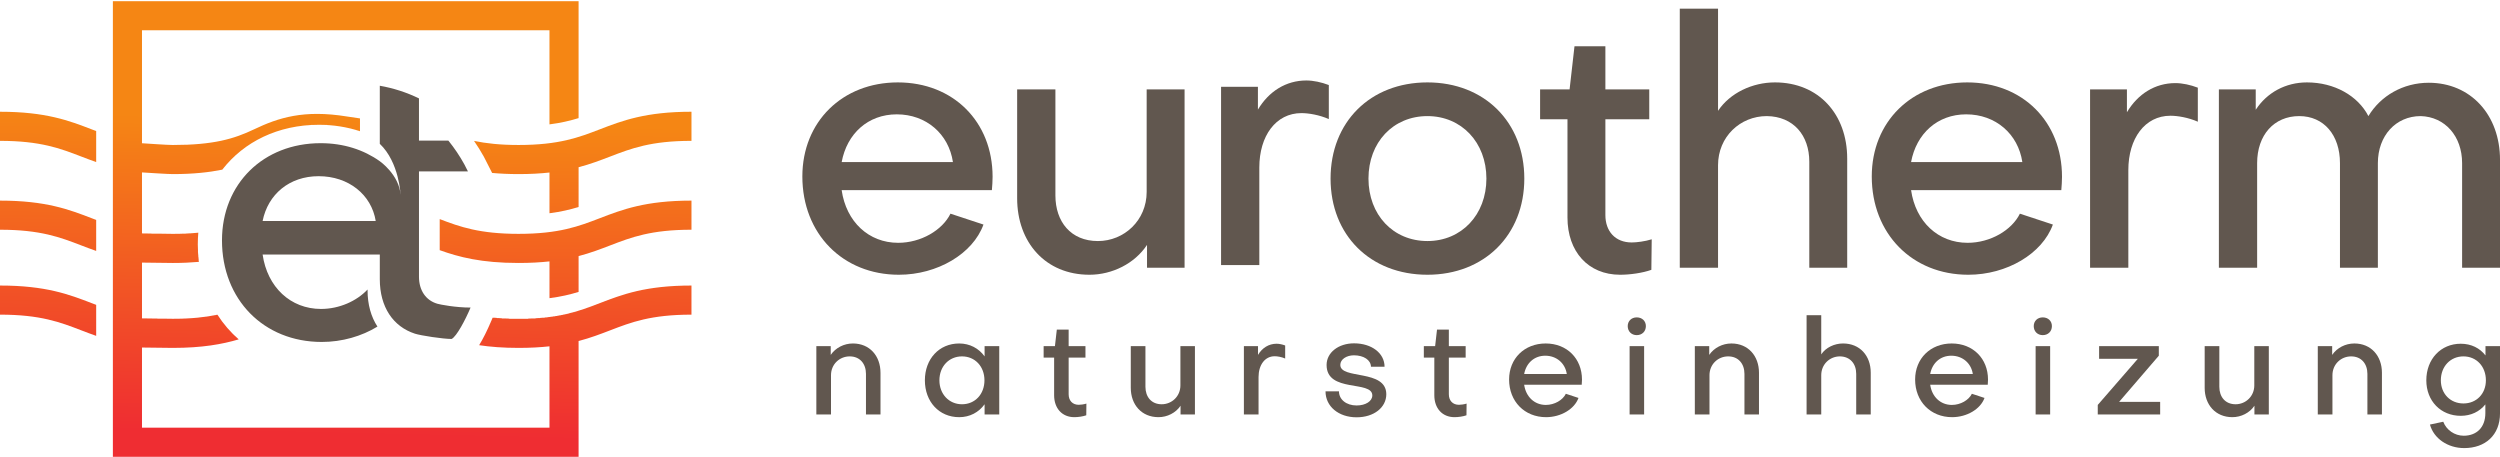 <?xml version="1.0" encoding="UTF-8"?>
<svg width="950.227" height="173.627" xmlns="http://www.w3.org/2000/svg">
 <defs>
  <clipPath clipPathUnits="userSpaceOnUse" id="clipPath72">
   <path d="m0,489.457l0,-83.191c115.77,0 172.262,-21.731 232.066,-44.739c13.93,-5.359 28.008,-10.742 42.801,-15.906l0,88.652c-4.304,1.629 -8.617,3.25 -12.929,4.911c-64.266,24.718 -130.708,50.273 -261.938,50.273z" id="path70"/>
  </clipPath>
  <clipPath clipPathUnits="userSpaceOnUse" id="clipPath90">
   <path d="m0,0l7127,0l0,1302l-7127,0l0,-1302z" id="path88"/>
  </clipPath>
  <clipPath clipPathUnits="userSpaceOnUse" id="clipPath96">
   <path d="m1482.06,394.449c-27.87,0 -52.24,1.278 -74.11,3.516l-4.26,-10.137c-11.55,-27.5 -23.03,-50.305 -34.4,-68.859c31.89,-4.785 68.6,-7.723 112.77,-7.723c33.25,0 62.31,1.649 88.26,4.5l0,-232.547l-1164.523,0l0,229.082c57.973,-0.676 72.66,-1.035 88.203,-1.035c83.703,0 141,10.418 188.234,24.363c-23.418,20.383 -43.879,44.024 -60.828,70.508c-34.105,-7.109 -74.535,-11.668 -127.406,-11.668c-15.758,0 -30.367,0.438 -88.203,1.199l0,159.375c57.176,-0.703 72.277,-1.082 88.203,-1.082c27.48,0 51.977,1.172 74.344,3.172c-1.969,16.211 -3.067,32.825 -3.067,49.856c0,11.386 0.532,22.558 1.481,33.562c-21.535,-2.148 -45.449,-3.386 -72.758,-3.386c-16.148,0 -31.16,0.46 -88.203,1.257l0,174.34c21.445,-1.297 73.539,-4.816 88.203,-4.816c57.922,0 103.203,4.988 141.262,12.679c61.633,79.598 159.566,128.243 276.164,128.243c41.07,0 80.582,-6.262 117.354,-18.418l0,36.625c-11.84,1.617 -24.16,3.398 -37.491,5.55c-123.344,19.954 -195.898,-3.625 -265.226,-36.746c-57.817,-27.617 -116.282,-44.73 -232.063,-44.73c-14.859,0 -66.844,3.586 -88.203,4.965l0,322.926l1164.523,0l0,-269c32.36,4.125 59.04,10.445 83.2,17.91l0,334.29l-1330.922,0l0,-1302.22l1330.922,0l0,330.902c34.04,8.907 62.49,19.844 90.51,30.625c59.82,23.008 116.31,44.739 232.09,44.739l0,83.191c-131.23,0 -197.69,-25.555 -261.97,-50.273c-59.8,-23.008 -116.29,-44.735 -232.09,-44.735z" id="path94"/>
  </clipPath>
  <clipPath clipPathUnits="userSpaceOnUse" id="clipPath114">
   <path d="m1714.17,935.859c-59.82,-23.004 -116.31,-44.73 -232.11,-44.73c-52.85,0 -93.27,4.555 -127.36,11.664c10.1,-14.641 19.54,-29.703 28.06,-45.156l23.66,-46.418c22.72,-2.071 47.63,-3.293 75.64,-3.293c33.25,0 62.31,1.652 88.26,4.5l0,-116.391c32.36,4.121 59.04,10.445 83.2,17.906l0,113.641c34.04,8.91 62.49,19.844 90.51,30.621c59.8,22.996 116.31,44.731 232.09,44.731l0,83.199c-131.23,0 -197.69,-25.559 -261.95,-50.274z" id="path112"/>
  </clipPath>
  <clipPath clipPathUnits="userSpaceOnUse" id="clipPath132">
   <path d="m0,986.133l0,-83.199c115.781,0 172.262,-21.735 232.066,-44.731c13.93,-5.363 28.008,-10.746 42.801,-15.91l0,88.66c-4.304,1.641 -8.617,3.25 -12.929,4.906c-64.266,24.715 -130.708,50.274 -261.938,50.274z" id="path130"/>
  </clipPath>
  <clipPath clipPathUnits="userSpaceOnUse" id="clipPath150">
   <path d="m0,732.145l0,-83.2c115.781,0 172.262,-21.734 232.066,-44.742c13.93,-5.351 28.008,-10.73 42.801,-15.898l0,88.656c-4.304,1.637 -8.617,3.254 -12.929,4.914c-64.266,24.711 -130.708,50.27 -261.938,50.27z" id="path148"/>
  </clipPath>
  <clipPath clipPathUnits="userSpaceOnUse" id="clipPath168">
   <path d="m1482.06,637.145c-111.5,0 -168.03,20.148 -225.47,42.195l0,-88.828c54.74,-19.637 118.64,-36.571 225.47,-36.571c33.25,0 62.31,1.649 88.26,4.5l0,-105.105c32.36,4.129 59.04,10.449 83.2,17.91l0,102.352c34.04,8.906 62.49,19.836 90.51,30.605c59.8,23.008 116.31,44.742 232.09,44.742l0,83.2c-131.23,0 -197.69,-25.559 -261.95,-50.27c-59.82,-23.004 -116.31,-44.73 -232.11,-44.73z" id="path166"/>
  </clipPath>
  <linearGradient x1="0.436" y1="-2.757" x2="0.579" y2="4.54" spreadMethod="pad" id="linearGradient80">
   <stop stop-color="#ef2d32" offset="0" id="stop74"/>
   <stop stop-color="#ef2d32" offset="0.142" id="stop76"/>
   <stop stop-color="#f58614" offset="1" id="stop78"/>
  </linearGradient>
  <linearGradient x1="0.479" y1="-0.068" x2="0.502" y2="0.738" spreadMethod="pad" id="linearGradient104">
   <stop stop-color="#ef2d32" offset="0" id="stop98"/>
   <stop stop-color="#ef2d32" offset="0.142" id="stop100"/>
   <stop stop-color="#f58614" offset="1" id="stop102"/>
  </linearGradient>
  <linearGradient x1="0.439" y1="-2.769" x2="0.502" y2="0.849" spreadMethod="pad" id="linearGradient122">
   <stop stop-color="#ef2d32" offset="0" id="stop116"/>
   <stop stop-color="#ef2d32" offset="0.142" id="stop118"/>
   <stop stop-color="#f58614" offset="1" id="stop120"/>
  </linearGradient>
  <linearGradient x1="0.369" y1="-6.205" x2="0.512" y2="1.092" spreadMethod="pad" id="linearGradient140">
   <stop stop-color="#ef2d32" offset="0" id="stop134"/>
   <stop stop-color="#ef2d32" offset="0.142" id="stop136"/>
   <stop stop-color="#f58614" offset="1" id="stop138"/>
  </linearGradient>
  <linearGradient x1="0.403" y1="-4.441" x2="0.546" y2="2.855" spreadMethod="pad" id="linearGradient158">
   <stop stop-color="#ef2d32" offset="0" id="stop152"/>
   <stop stop-color="#ef2d32" offset="0.142" id="stop154"/>
   <stop stop-color="#f58614" offset="1" id="stop156"/>
  </linearGradient>
  <linearGradient x1="0.46" y1="-2.005" x2="0.515" y2="1.759" spreadMethod="pad" id="linearGradient176">
   <stop stop-color="#ef2d32" offset="0" id="stop170"/>
   <stop stop-color="#ef2d32" offset="0.142" id="stop172"/>
   <stop stop-color="#f58614" offset="1" id="stop174"/>
  </linearGradient>
 </defs>
 <g>
  <title>background</title>
  <rect fill="none" id="canvas_background" height="402" width="582" y="-1" x="-1"/>
 </g>
 <g>
  <title>Layer 1</title>
  <path fill="#61574f" fill-rule="nonzero" d="m362.201,61.604c-1.601,-10.673 -10.14,-18.144 -21.345,-18.144c-10.94,0 -18.944,7.337 -20.945,18.144l42.291,0l-0,0zm-0.935,19.611l12.54,4.136c-4.001,11.073 -17.476,19.077 -32.151,19.077c-21.345,0 -36.687,-15.608 -36.687,-37.354c0,-20.812 15.208,-35.753 36.287,-35.753c21.079,0 36.02,14.941 36.02,35.886c0,1.601 -0.133,3.602 -0.267,5.07l-57.099,0c1.733,12.006 10.272,20.011 21.479,20.011c8.671,0 16.809,-4.803 19.877,-11.073" id="path14"/>
  <path fill="#61574f" fill-rule="nonzero" d="m386.609,75.345l0,-41.357l14.541,0l0,40.29c0,10.005 5.871,17.343 16.143,17.343c10.005,0 18.543,-7.87 18.543,-18.677l0,-38.956l14.409,0l0,67.772l-14.275,0l0,-8.672c-4.669,7.072 -13.208,11.34 -21.88,11.34c-16.676,0 -27.481,-12.273 -27.481,-29.083" id="path16"/>
  <path fill="#61574f" fill-rule="nonzero" d="m505.071,32.321l0,12.941c-3.601,-1.601 -7.739,-2.268 -10.407,-2.268c-9.739,0 -16.009,8.671 -16.009,20.679l0,37.087l-14.541,0l0,-67.772l14.008,0l0,8.672c4.136,-6.937 10.673,-11.073 18.411,-11.073c2.668,0 5.736,0.668 8.539,1.735" id="path18"/>
  <path fill="#61574f" fill-rule="nonzero" d="m542.556,44.128c-13.075,0 -22.413,10.005 -22.413,23.746c0,13.741 9.339,23.746 22.413,23.746c12.941,0 22.413,-10.005 22.413,-23.746c0,-13.741 -9.472,-23.746 -22.413,-23.746zm0,60.3c-21.745,0 -36.82,-15.075 -36.82,-36.554c0,-21.479 15.075,-36.553 36.82,-36.553c21.612,0 36.821,15.074 36.821,36.553c0,21.479 -15.209,36.554 -36.821,36.554" id="path20"/>
  <path fill="#61574f" fill-rule="nonzero" d="m595.783,45.329l-10.407,0l0,-11.341l11.207,0l1.868,-16.409l11.74,0l0,16.409l16.676,0l0,11.341l-16.676,0l0,36.42c0,6.137 3.735,10.406 10.005,10.406c1.868,0 5.069,-0.4 7.605,-1.201l-0.135,11.607c-3.335,1.201 -8.137,1.867 -11.872,1.867c-12.141,0 -20.012,-8.805 -20.012,-21.745l0,-37.354" id="path22"/>
  <path fill="#61574f" fill-rule="nonzero" d="m702.105,60.27l0,41.49l-14.408,0l0,-40.289c0,-10.006 -6.004,-17.21 -16.143,-17.343c-10.14,0 -18.543,7.871 -18.543,18.677l0,38.955l-14.541,0l0,-98.456l14.541,0l0,38.823c4.535,-6.804 13.072,-10.805 21.612,-10.805c16.676,0 27.481,12.139 27.481,28.949" id="path24"/>
  <path fill="#61574f" fill-rule="nonzero" d="m768.673,61.604c-1.601,-10.673 -10.14,-18.144 -21.347,-18.144c-10.939,0 -18.944,7.337 -20.944,18.144l42.291,0zm-0.933,19.611l12.54,4.136c-4.003,11.073 -17.477,19.077 -32.152,19.077c-21.345,0 -36.688,-15.608 -36.688,-37.354c0,-20.812 15.208,-35.753 36.288,-35.753c21.077,0 36.019,14.941 36.019,35.886c0,1.601 -0.132,3.602 -0.265,5.07l-57.099,0c1.733,12.006 10.272,20.011 21.477,20.011c8.672,0 16.811,-4.803 19.88,-11.073" id="path26"/>
  <path fill="#61574f" fill-rule="nonzero" d="m835.371,33.321l0,12.941c-3.601,-1.601 -7.736,-2.268 -10.404,-2.268c-9.74,0 -16.009,8.671 -16.009,20.679l0,37.087l-14.543,0l0,-67.772l14.008,0l0,8.672c4.136,-6.937 10.672,-11.073 18.411,-11.073c2.668,0 5.737,0.668 8.537,1.735" id="path28"/>
  <path fill="#61574f" fill-rule="nonzero" d="m843.372,33.988l14.008,0l0,7.738c4.269,-6.537 11.34,-10.405 19.477,-10.405c10.405,0 19.344,5.068 23.347,12.807c4.669,-7.739 13.208,-12.674 22.947,-12.674c15.875,0 27.083,12.14 27.083,29.349l0,40.956l-14.409,0l0,-39.756c0,-10.272 -6.536,-17.61 -15.743,-17.876c-9.471,0 -16.276,7.47 -16.276,17.876l0,39.756l-14.407,0l0,-39.756c0,-10.672 -6.137,-17.876 -15.476,-17.876c-9.605,0 -16.009,7.204 -16.009,17.876l0,39.756l-14.541,0l0,-67.772" id="path30"/>
  <path fill="#61574f" fill-rule="nonzero" d="m334.668,141.692l0,15.849l-5.521,0l0,-15.438c0,-3.833 -2.3,-6.644 -6.184,-6.644c-3.885,0 -7.107,3.015 -7.107,7.156l0,14.926l-5.571,0l0,-25.968l5.469,0l0,3.322c1.84,-2.709 5.06,-4.344 8.435,-4.344c6.339,0 10.479,4.703 10.479,11.141" id="path32"/>
  <path fill="#61574f" fill-rule="nonzero" d="m374.183,144.556c0,-5.265 -3.577,-9.097 -8.536,-9.097c-4.959,0 -8.587,3.832 -8.587,9.097c0,5.213 3.628,9.099 8.587,9.099c4.959,0 8.536,-3.833 8.536,-9.099zm0.051,-12.983l5.572,0l0,25.968l-5.572,0l0,-3.885c-2.199,3.067 -5.621,4.908 -9.66,4.908c-7.617,0 -13.036,-5.877 -13.036,-14.007c0,-8.128 5.419,-14.005 13.036,-14.005c4.039,0 7.461,1.841 9.66,4.908l0,-3.886" id="path34"/>
  <path fill="#61574f" fill-rule="nonzero" d="m400.661,135.917l-3.987,0l0,-4.345l4.295,0l0.715,-6.288l4.497,0l0,6.288l6.391,0l0,4.345l-6.391,0l0,13.955c0,2.352 1.432,3.986 3.835,3.986c0.715,0 1.943,-0.153 2.913,-0.458l-0.051,4.446c-1.279,0.461 -3.117,0.716 -4.549,0.716c-4.652,0 -7.668,-3.376 -7.668,-8.333l0,-14.312" id="path36"/>
  <path fill="#61574f" fill-rule="nonzero" d="m429.8,147.419l0,-15.846l5.571,0l0,15.438c0,3.832 2.249,6.644 6.184,6.644c3.835,0 7.107,-3.018 7.107,-7.156l0,-14.926l5.52,0l0,25.968l-5.469,0l0,-3.323c-1.789,2.708 -5.06,4.345 -8.381,4.345c-6.389,0 -10.531,-4.704 -10.531,-11.144" id="path38"/>
  <path fill="#61574f" fill-rule="nonzero" d="m488.483,131.317l0,4.957c-1.379,-0.612 -2.964,-0.868 -3.985,-0.868c-3.735,0 -6.137,3.322 -6.137,7.922l0,14.211l-5.569,0l0,-25.968l5.365,0l0,3.322c1.587,-2.658 4.091,-4.242 7.056,-4.242c1.023,0 2.199,0.255 3.271,0.664" id="path40"/>
  <path fill="#61574f" fill-rule="nonzero" d="m503.817,148.748l5.112,0c0,3.117 2.813,5.367 6.696,5.367c3.476,0 5.981,-1.636 5.981,-3.832c-0.051,-5.828 -17.38,-0.871 -17.38,-11.554c0,-4.755 4.549,-8.23 10.428,-8.23c6.697,0 11.603,3.731 11.603,8.895l-5.164,0c-0.051,-2.558 -2.759,-4.345 -6.489,-4.345c-2.811,0 -5.164,1.532 -5.164,3.629c-0.049,5.673 17.431,1.533 17.481,11.143c0,5.061 -4.701,8.792 -11.296,8.792c-6.849,0 -11.808,-4.141 -11.808,-9.865" id="path42"/>
  <path fill="#61574f" fill-rule="nonzero" d="m545.173,135.917l-3.987,0l0,-4.345l4.293,0l0.715,-6.288l4.499,0l0,6.288l6.389,0l0,4.345l-6.389,0l0,13.955c0,2.352 1.432,3.986 3.833,3.986c0.716,0 1.944,-0.153 2.913,-0.458l-0.051,4.446c-1.277,0.461 -3.117,0.716 -4.549,0.716c-4.651,0 -7.667,-3.376 -7.667,-8.333l0,-14.312" id="path44"/>
  <path fill="#61574f" fill-rule="nonzero" d="m595.525,142.153c-0.615,-4.088 -3.887,-6.951 -8.18,-6.951c-4.192,0 -7.259,2.81 -8.027,6.951l16.207,0zm-0.36,7.515l4.805,1.584c-1.533,4.244 -6.697,7.311 -12.319,7.311c-8.18,0 -14.057,-5.983 -14.057,-14.313c0,-7.975 5.828,-13.699 13.904,-13.699c8.077,0 13.801,5.724 13.801,13.749c0,0.613 -0.052,1.383 -0.103,1.941l-21.879,0c0.667,4.602 3.937,7.668 8.231,7.668c3.321,0 6.441,-1.839 7.616,-4.242" id="path46"/>
  <path fill="#61574f" fill-rule="nonzero" d="m624.916,157.54l-5.519,0l0,-25.968l5.519,0l0,25.968zm-2.809,-36.906c2.044,0 3.476,1.38 3.476,3.323c0,1.993 -1.432,3.424 -3.476,3.424c-1.995,0 -3.425,-1.431 -3.425,-3.424c0,-1.943 1.431,-3.323 3.425,-3.323" id="path48"/>
  <path fill="#61574f" fill-rule="nonzero" d="m668.572,141.692l0,15.849l-5.523,0l0,-15.438c0,-3.833 -2.3,-6.644 -6.185,-6.644c-3.885,0 -7.105,3.015 -7.105,7.156l0,14.926l-5.569,0l0,-25.968l5.468,0l0,3.322c1.84,-2.709 5.06,-4.344 8.435,-4.344c6.339,0 10.48,4.703 10.48,11.141" id="path50"/>
  <path fill="#61574f" fill-rule="nonzero" d="m711.051,141.641l0,15.899l-5.523,0l0,-15.438c0,-3.833 -2.297,-6.593 -6.183,-6.644c-3.885,0 -7.107,3.015 -7.107,7.156l0,14.926l-5.571,0l0,-37.724l5.571,0l0,14.873c1.737,-2.606 5.009,-4.139 8.281,-4.139c6.391,0 10.531,4.652 10.531,11.091" id="path52"/>
  <path fill="#61574f" fill-rule="nonzero" d="m749.851,142.153c-0.615,-4.088 -3.885,-6.951 -8.18,-6.951c-4.192,0 -7.257,2.81 -8.024,6.951l16.204,0zm-0.36,7.515l4.807,1.584c-1.535,4.244 -6.699,7.311 -12.32,7.311c-8.179,0 -14.057,-5.983 -14.057,-14.313c0,-7.975 5.828,-13.699 13.904,-13.699c8.077,0 13.801,5.724 13.801,13.749c0,0.613 -0.051,1.383 -0.101,1.941l-21.877,0c0.664,4.602 3.935,7.668 8.228,7.668c3.321,0 6.441,-1.839 7.616,-4.242" id="path54"/>
  <path fill="#61574f" fill-rule="nonzero" d="m779.243,157.54l-5.52,0l0,-25.968l5.52,0l0,25.968zm-2.811,-36.906c2.044,0 3.477,1.38 3.477,3.323c0,1.993 -1.433,3.424 -3.477,3.424c-1.995,0 -3.425,-1.431 -3.425,-3.424c0,-1.943 1.431,-3.323 3.425,-3.323" id="path56"/>
  <path fill="#61574f" fill-rule="nonzero" d="m797.851,136.377l0,-4.805l22.695,0l0,3.63l-15.079,17.532l15.589,0l0,4.806l-23.719,0l0,-3.631l15.233,-17.532l-14.72,0" id="path58"/>
  <path fill="#61574f" fill-rule="nonzero" d="m837.977,147.419l0,-15.846l5.571,0l0,15.438c0,3.832 2.249,6.644 6.185,6.644c3.833,0 7.105,-3.018 7.105,-7.156l0,-14.926l5.519,0l0,25.968l-5.468,0l0,-3.323c-1.789,2.708 -5.06,4.345 -8.383,4.345c-6.388,0 -10.529,-4.704 -10.529,-11.144" id="path60"/>
  <path fill="#61574f" fill-rule="nonzero" d="m905.351,141.692l0,15.849l-5.523,0l0,-15.438c0,-3.833 -2.299,-6.644 -6.184,-6.644c-3.885,0 -7.105,3.015 -7.105,7.156l0,14.926l-5.571,0l0,-25.968l5.469,0l0,3.322c1.839,-2.709 5.06,-4.344 8.435,-4.344c6.337,0 10.479,4.703 10.479,11.141" id="path62"/>
  <path fill="#61574f" fill-rule="nonzero" d="m944.864,144.556c0,-5.265 -3.576,-9.097 -8.536,-9.097c-4.959,0 -8.585,3.832 -8.585,9.097c0,5.112 3.627,8.794 8.585,8.794c4.96,0 8.536,-3.682 8.536,-8.794zm-16.203,15.744c1.175,3.117 4.293,5.316 7.768,5.316c4.805,0 8.231,-3.067 8.231,-8.587l0,-3.324c-2.197,2.76 -5.469,4.345 -9.355,4.345c-7.563,0 -13.085,-5.621 -13.085,-13.495c0,-8.077 5.523,-13.903 13.085,-13.903c4.04,0 7.26,1.685 9.405,4.447l0,-3.528l5.523,0l0,25.506c0,8.384 -5.675,13.24 -13.599,13.24c-6.285,0 -11.604,-3.68 -13.033,-8.945l5.06,-1.073" id="path64"/>
  <g transform="matrix(0.133,0,0,-0.133,0,173.627) " id="g66">
   <g id="g68" clip-path="url(#clipPath72)">
    <path fill="url(#linearGradient80)" fill-rule="nonzero" d="m0,489.457l0,-83.191c115.77,0 172.262,-21.731 232.066,-44.739c13.93,-5.359 28.008,-10.742 42.801,-15.906l0,88.652c-4.304,1.629 -8.617,3.25 -12.929,4.911c-64.266,24.718 -130.708,50.273 -261.938,50.273" id="path82"/>
   </g>
  </g>
  <g transform="matrix(0.133,0,0,-0.133,0,173.627) " id="g84">
   <g id="g86" clip-path="url(#clipPath90)">
    <g id="g92" clip-path="url(#clipPath96)">
     <path fill="url(#linearGradient104)" fill-rule="nonzero" d="m322,0l0,1302l1332,0l0,-335l-3,0l0,-1l-3,0l0,-1l-4,0l0,-1l-3,0l0,-1l-4,0l0,-1l-4,0l0,-1l-4,0l0,-1l-4,0l0,-1l-4,0l0,-1l-4,0l0,-1l-5,0l0,-1l-5,0l0,-1l-5,0l0,-1l-5,0l0,-1l-6,0l0,-1l-7,0l0,-1l-6,0l0,-1l-8,0l0,269l-1164,0l0,-322l2,0l0,-1l15,0l0,-1l15,0l0,-1l16,0l0,-1l18,0l0,-1l64,0l0,1l15,0l0,1l16,0l0,1l10,0l0,1l9,0l0,1l8,0l0,1l9,0l0,1l5,0l0,1l6,0l0,1l5,0l0,1l6,0l0,1l6,0l0,1l4,0l0,1l4,0l0,1l4,0l0,1l4,0l0,1l4,0l0,1l4,0l0,1l4,0l0,1l3,0l0,1l3,0l0,1l3,0l0,1l3,0l0,1l3,0l0,1l3,0l0,1l4,0l0,1l2,0l0,1l3,0l0,1l2,0l0,1l3,0l0,1l2,0l0,1l3,0l0,1l3,0l0,1l2,0l0,1l3,0l0,1l2,0l0,1l2,0l0,1l3,0l0,1l2,0l0,1l2,0l0,1l2,0l0,1l3,0l0,1l2,0l0,1l2,0l0,1l2,0l0,1l2,0l0,1l2,0l0,1l2,0l0,1l2,0l0,1l3,0l0,1l2,0l0,1l2,0l0,1l2,0l0,1l3,0l0,1l2,0l0,1l2,0l0,1l2,0l0,1l3,0l0,1l2,0l0,1l3,0l0,1l2,0l0,1l3,0l0,1l2,0l0,1l3,0l0,1l3,0l0,1l2,0l0,1l3,0l0,1l3,0l0,1l3,0l0,1l3,0l0,1l3,0l0,1l3,0l0,1l3,0l0,1l4,0l0,1l3,0l0,1l3,0l0,1l4,0l0,1l4,0l0,1l4,0l0,1l4,0l0,1l5,0l0,1l5,0l0,1l5,0l0,1l7,0l0,1l6,0l0,1l7,0l0,1l10,0l0,1l12,0l0,1l55,0l0,-1l15,0l0,-1l9,0l0,-1l10,0l0,-1l7,0l0,-1l8,0l0,-1l6,0l0,-1l7,0l0,-1l6,0l0,-1l7,0l0,-1l7,0l0,-1l7,0l0,-1l6,0l0,-38l-2,0l0,1l-3,0l0,1l-4,0l0,1l-3,0l0,1l-4,0l0,1l-4,0l0,1l-3,0l0,1l-4,0l0,1l-5,0l0,1l-5,0l0,1l-5,0l0,1l-5,0l0,1l-5,0l0,1l-5,0l0,1l-8,0l0,1l-8,0l0,1l-9,0l0,1l-12,0l0,1l-46,0l0,-1l-14,0l0,-1l-10,0l0,-1l-6,0l0,-1l-6,0l0,-1l-6,0l0,-1l-6,0l0,-1l-7,0l0,-1l-6,0l0,-1l-3,0l0,-1l-4,0l0,-1l-4,0l0,-1l-3,0l0,-1l-4,0l0,-1l-3,0l0,-1l-4,0l0,-1l-4,0l0,-1l-3,0l0,-1l-4,0l0,-1l-3,0l0,-1l-3,0l0,-1l-2,0l0,-1l-3,0l0,-1l-2,0l0,-1l-2,0l0,-1l-3,0l0,-1l-2,0l0,-1l-3,0l0,-1l-2,0l0,-1l-3,0l0,-1l-2,0l0,-1l-3,0l0,-1l-2,0l0,-1l-3,0l0,-1l-2,0l0,-1l-2,0l0,-1l-1,0l0,-1l-2,0l0,-1l-2,0l0,-1l-2,0l0,-1l-2,0l0,-1l-2,0l0,-1l-1,0l0,-1l-2,0l0,-1l-2,0l0,-1l-2,0l0,-1l-2,0l0,-1l-2,0l0,-1l-1,0l0,-1l-2,0l0,-1l-2,0l0,-1l-2,0l0,-1l-2,0l0,-1l-1,0l0,-1l-2,0l0,-1l-1,0l0,-1l-1,0l0,-1l-2,0l0,-1l-1,0l0,-1l-2,0l0,-1l-1,0l0,-1l-1,0l0,-1l-2,0l0,-1l-1,0l0,-1l-2,0l0,-1l-1,0l0,-1l-2,0l0,-1l-1,0l0,-1l-1,0l0,-1l-2,0l0,-1l-1,0l0,-1l-2,0l0,-1l-1,0l0,-1l-1,0l0,-1l-2,0l0,-1l-1,0l0,-1l-1,0l0,-1l-1,0l0,-1l-1,0l0,-1l-1,0l0,-1l-1,0l0,-1l-1,0l0,-1l-2,0l0,-1l-1,0l0,-1l-1,0l0,-1l-1,0l0,-1l-1,0l0,-1l-1,0l0,-1l-1,0l0,-1l-1,0l0,-1l-1,0l0,-1l-2,0l0,-1l-1,0l0,-1l-1,0l0,-1l-1,0l0,-1l-1,0l0,-1l-1,0l0,-1l-1,0l0,-1l-1,0l0,-1l-1,0l0,-1l-1,0l0,-1l-1,0l0,-1l-1,0l0,-1l-1,0l0,-1l-1,0l0,-1l-1,0l0,-1l-1,0l0,-1l-1,0l0,-1l-1,0l0,-1l-1,0l0,-2l-1,0l0,-1l-1,0l0,-1l-1,0l0,-1l-1,0l0,-1l-1,0l0,-1l-1,0l0,-1l-1,0l0,-1l-1,0l0,-1l-1,0l0,-1l-1,0l0,-2l-1,0l0,-1l-1,0l0,-1l-1,0l0,-2l-1,0l0,-1l-1,0l0,-1l-3,0l0,-1l-5,0l0,-1l-6,0l0,-1l-6,0l0,-1l-6,0l0,-1l-7,0l0,-1l-9,0l0,-1l-8,0l0,-1l-8,0l0,-1l-11,0l0,-1l-14,0l0,-1l-15,0l0,-1l-31,0l0,-1l-18,0l0,1l-22,0l0,1l-18,0l0,1l-16,0l0,1l-16,0l0,1l-11,0l0,-173l27,0l0,-1l98,0l0,1l15,0l0,1l15,0l0,1l6,0l0,-13l-1,0l0,-44l1,0l0,-13l1,0l0,-11l1,0l0,-3l-1,0l0,-1l-15,0l0,-1l-16,0l0,-1l-31,0l0,-1l-24,0l0,1l-75,0l0,1l-1,0l0,-159l45,0l0,-1l71,0l0,1l19,0l0,1l14,0l0,1l12,0l0,1l8,0l0,1l9,0l0,1l8,0l0,1l6,0l0,1l6,0l0,1l6,0l0,1l6,0l0,1l4,0l0,1l2,0l0,-1l1,0l0,-2l1,0l0,-1l1,0l0,-2l1,0l0,-1l1,0l0,-2l1,0l0,-1l1,0l0,-2l1,0l0,-1l1,0l0,-1l1,0l0,-2l1,0l0,-1l1,0l0,-2l1,0l0,-1l1,0l0,-1l1,0l0,-1l1,0l0,-2l1,0l0,-1l1,0l0,-1l1,0l0,-1l1,0l0,-2l1,0l0,-1l1,0l0,-1l1,0l0,-1l1,0l0,-2l1,0l0,-1l1,0l0,-1l1,0l0,-1l1,0l0,-2l1,0l0,-1l1,0l0,-1l1,0l0,-1l1,0l0,-1l1,0l0,-1l1,0l0,-1l1,0l0,-1l1,0l0,-1l1,0l0,-1l1,0l0,-1l1,0l0,-1l1,0l0,-2l1,0l0,-1l1,0l0,-1l1,0l0,-1l1,0l0,-1l1,0l0,-1l1,0l0,-1l1,0l0,-1l1,0l0,-1l1,0l0,-1l2,0l0,-1l1,0l0,-1l1,0l0,-1l1,0l0,-1l1,0l0,-1l1,0l0,-1l1,0l0,-1l1,0l0,-1l1,0l0,-1l1,0l0,-1l1,0l0,-1l-2,0l0,-1l-4,0l0,-1l-3,0l0,-1l-4,0l0,-1l-4,0l0,-1l-4,0l0,-1l-4,0l0,-1l-4,0l0,-1l-4,0l0,-1l-4,0l0,-1l-5,0l0,-1l-5,0l0,-1l-5,0l0,-1l-5,0l0,-1l-6,0l0,-1l-7,0l0,-1l-6,0l0,-1l-6,0l0,-1l-9,0l0,-1l-8,0l0,-1l-9,0l0,-1l-12,0l0,-1l-12,0l0,-1l-21,0l0,-1l-102,0l0,1l-22,0l0,-228l1164,0l0,231l-6,0l0,-1l-11,0l0,-1l-15,0l0,-1l-20,0l0,-1l-72,0l0,1l-19,0l0,1l-14,0l0,1l-11,0l0,1l-10,0l0,1l-9,0l0,1l-8,0l0,1l-6,0l0,3l1,0l0,1l1,0l0,2l1,0l0,2l1,0l0,2l1,0l0,1l1,0l0,2l1,0l0,2l1,0l0,2l1,0l0,2l1,0l0,2l1,0l0,2l1,0l0,1l1,0l0,2l1,0l0,2l1,0l0,2l1,0l0,2l1,0l0,2l1,0l0,2l1,0l0,2l1,0l0,2l1,0l0,2l1,0l0,3l1,0l0,2l1,0l0,2l1,0l0,2l1,0l0,2l1,0l0,2l1,0l0,2l1,0l0,3l1,0l0,2l1,0l0,2l1,0l0,2l1,0l0,3l1,0l0,2l1,0l0,2l1,0l0,3l1,0l0,2l1,0l0,2l13,0l0,-1l14,0l0,-1l21,0l0,-1l54,0l0,1l21,0l0,1l13,0l0,1l13,0l0,1l8,0l0,1l7,0l0,1l8,0l0,1l7,0l0,1l6,0l0,1l5,0l0,1l6,0l0,1l5,0l0,1l5,0l0,1l5,0l0,1l4,0l0,1l4,0l0,1l3,0l0,1l4,0l0,1l4,0l0,1l4,0l0,1l4,0l0,1l3,0l0,1l3,0l0,1l3,0l0,1l3,0l0,1l4,0l0,1l3,0l0,1l3,0l0,1l3,0l0,1l3,0l0,1l2,0l0,1l3,0l0,1l3,0l0,1l3,0l0,1l3,0l0,1l2,0l0,1l3,0l0,1l3,0l0,1l2,0l0,1l3,0l0,1l3,0l0,1l2,0l0,1l3,0l0,1l3,0l0,1l2,0l0,1l3,0l0,1l2,0l0,1l3,0l0,1l3,0l0,1l2,0l0,1l3,0l0,1l3,0l0,1l2,0l0,1l3,0l0,1l3,0l0,1l2,0l0,1l3,0l0,1l3,0l0,1l2,0l0,1l3,0l0,1l3,0l0,1l3,0l0,1l3,0l0,1l3,0l0,1l3,0l0,1l3,0l0,1l3,0l0,1l3,0l0,1l3,0l0,1l4,0l0,1l3,0l0,1l3,0l0,1l4,0l0,1l4,0l0,1l3,0l0,1l4,0l0,1l4,0l0,1l4,0l0,1l4,0l0,1l4,0l0,1l5,0l0,1l5,0l0,1l4,0l0,1l6,0l0,1l5,0l0,1l6,0l0,1l6,0l0,1l7,0l0,1l7,0l0,1l8,0l0,1l8,0l0,1l10,0l0,1l11,0l0,1l16,0l0,1l23,0l0,1l29,0l0,-84l-19,0l0,-1l-26,0l0,-1l-13,0l0,-1l-13,0l0,-1l-10,0l0,-1l-7,0l0,-1l-8,0l0,-1l-7,0l0,-1l-7,0l0,-1l-5,0l0,-1l-5,0l0,-1l-5,0l0,-1l-5,0l0,-1l-5,0l0,-1l-4,0l0,-1l-4,0l0,-1l-4,0l0,-1l-4,0l0,-1l-4,0l0,-1l-4,0l0,-1l-3,0l0,-1l-4,0l0,-1l-3,0l0,-1l-3,0l0,-1l-3,0l0,-1l-3,0l0,-1l-4,0l0,-1l-3,0l0,-1l-3,0l0,-1l-3,0l0,-1l-2,0l0,-1l-3,0l0,-1l-3,0l0,-1l-3,0l0,-1l-3,0l0,-1l-2,0l0,-1l-3,0l0,-1l-3,0l0,-1l-2,0l0,-1l-3,0l0,-1l-3,0l0,-1l-2,0l0,-1l-3,0l0,-1l-3,0l0,-1l-2,0l0,-1l-3,0l0,-1l-2,0l0,-1l-3,0l0,-1l-3,0l0,-1l-2,0l0,-1l-3,0l0,-1l-3,0l0,-1l-2,0l0,-1l-3,0l0,-1l-3,0l0,-1l-2,0l0,-1l-3,0l0,-1l-3,0l0,-1l-3,0l0,-1l-2,0l0,-1l-3,0l0,-1l-3,0l0,-1l-3,0l0,-1l-3,0l0,-1l-3,0l0,-1l-3,0l0,-1l-3,0l0,-1l-3,0l0,-1l-3,0l0,-1l-4,0l0,-1l-3,0l0,-1l-3,0l0,-1l-4,0l0,-1l-3,0l0,-1l-4,0l0,-1l-4,0l0,-331" id="path106"/>
    </g>
   </g>
  </g>
  <g transform="matrix(0.133,0,0,-0.133,0,173.627) " id="g108">
   <g id="g110" clip-path="url(#clipPath114)">
    <path fill="url(#linearGradient122)" fill-rule="nonzero" d="m1714.17,935.859c-59.82,-23.004 -116.31,-44.73 -232.11,-44.73c-52.85,0 -93.27,4.555 -127.36,11.664c10.1,-14.641 19.54,-29.703 28.06,-45.156l23.66,-46.418c22.72,-2.071 47.63,-3.293 75.64,-3.293c33.25,0 62.31,1.652 88.26,4.5l0,-116.391c32.36,4.121 59.04,10.445 83.2,17.906l0,113.641c34.04,8.91 62.49,19.844 90.51,30.621c59.8,22.996 116.31,44.731 232.09,44.731l0,83.199c-131.23,0 -197.69,-25.559 -261.95,-50.274" id="path124"/>
   </g>
  </g>
  <g transform="matrix(0.133,0,0,-0.133,0,173.627) " id="g126">
   <g id="g128" clip-path="url(#clipPath132)">
    <path fill="url(#linearGradient140)" fill-rule="nonzero" d="m0,986.133l0,-83.199c115.781,0 172.262,-21.735 232.066,-44.731c13.93,-5.363 28.008,-10.746 42.801,-15.91l0,88.66c-4.304,1.641 -8.617,3.25 -12.929,4.906c-64.266,24.715 -130.708,50.274 -261.938,50.274" id="path142"/>
   </g>
  </g>
  <g transform="matrix(0.133,0,0,-0.133,0,173.627) " id="g144">
   <g id="g146" clip-path="url(#clipPath150)">
    <path fill="url(#linearGradient158)" fill-rule="nonzero" d="m0,732.145l0,-83.2c115.781,0 172.262,-21.734 232.066,-44.742c13.93,-5.351 28.008,-10.73 42.801,-15.898l0,88.656c-4.304,1.637 -8.617,3.254 -12.929,4.914c-64.266,24.711 -130.708,50.27 -261.938,50.27" id="path160"/>
   </g>
  </g>
  <g transform="matrix(0.133,0,0,-0.133,0,173.627) " id="g162">
   <g id="g164" clip-path="url(#clipPath168)">
    <path fill="url(#linearGradient176)" fill-rule="nonzero" d="m1482.06,637.145c-111.5,0 -168.03,20.148 -225.47,42.195l0,-88.828c54.74,-19.637 118.64,-36.571 225.47,-36.571c33.25,0 62.31,1.649 88.26,4.5l0,-105.105c32.36,4.129 59.04,10.449 83.2,17.91l0,102.352c34.04,8.906 62.49,19.836 90.51,30.605c59.8,23.008 116.31,44.742 232.09,44.742l0,83.2c-131.23,0 -197.69,-25.559 -261.95,-50.27c-59.82,-23.004 -116.31,-44.73 -232.11,-44.73" id="path178"/>
   </g>
  </g>
  <path fill="#61574f" fill-rule="nonzero" d="m142.809,83.999l-42.994,0c2.034,-10.143 10.172,-17.03 21.294,-17.03c11.393,0 20.072,7.013 21.7,17.03zm27.603,-30.562l-11.164,0l0,-16.035c-4.644,-2.259 -9.643,-3.895 -14.891,-4.812l0,22.076c7.401,7.023 7.897,19.354 7.897,19.354c-0.58,-7.657 -7.897,-12.744 -7.897,-12.744c-6.101,-4.35 -13.771,-6.853 -22.484,-6.853c-21.782,0 -37.5,15.441 -37.5,36.948c0,22.472 15.855,38.603 37.914,38.603c7.77,0 15.205,-2.182 21.173,-5.839c-2.411,-3.689 -3.757,-8.378 -3.757,-13.78l0,-0.318c-4.097,4.381 -10.721,7.391 -17.691,7.391c-11.581,0 -20.404,-8.272 -22.196,-20.68l44.542,0l0,9.407c0,10.541 5.068,17.984 13.353,20.673c2.225,0.722 10.655,2.01 13.951,2.009c1.899,-0.954 5.267,-7.349 7.192,-11.933c-5.741,0 -11.592,-1.154 -12.621,-1.453c-4.415,-1.285 -6.984,-5.12 -6.984,-10.262l0,-40.034l18.611,0l-1.379,-2.703c-1.756,-3.191 -3.791,-6.204 -6.068,-9.016" id="path180"/>
 </g>
</svg>